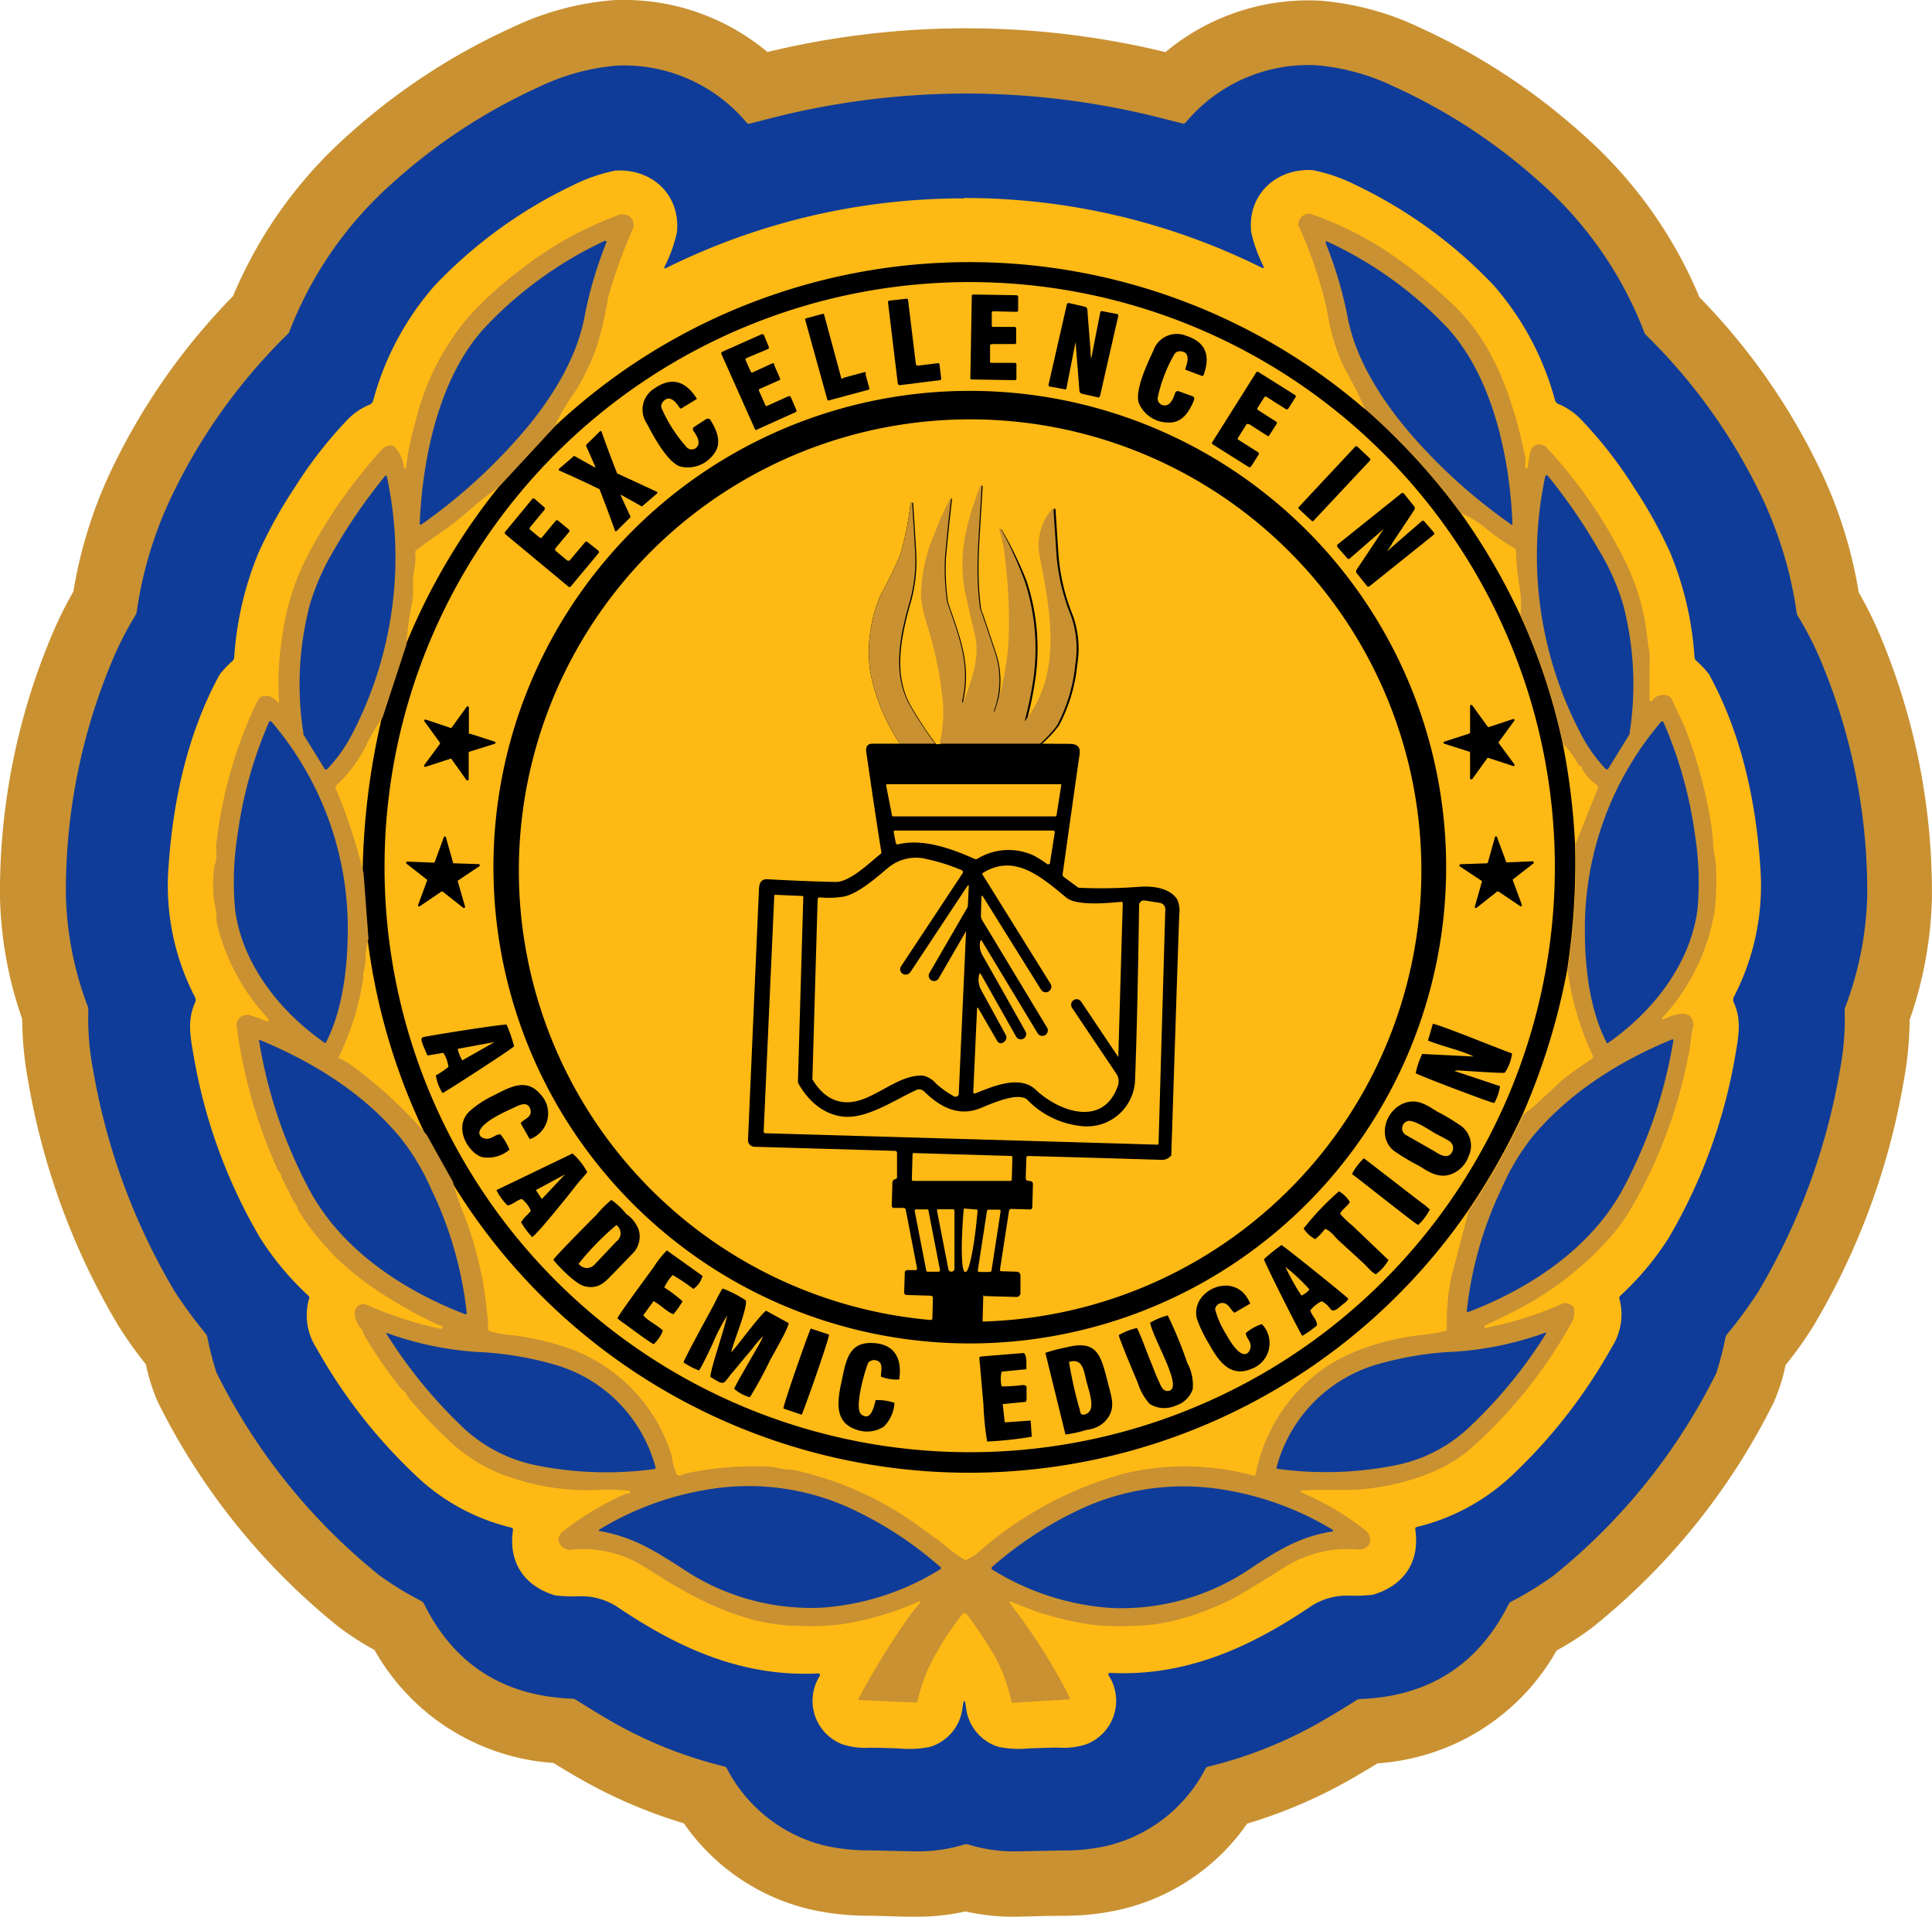 <svg id="Layer_1" data-name="Layer 1" xmlns="http://www.w3.org/2000/svg" viewBox="0 0 211.67 210.03">
  <g id="Layer_1-2" data-name="Layer_1">
    <path id="embroidery1Color" d="M141.83,20.71a24.47,24.47,0,0,1,16.9-5.66,31.06,31.06,0,0,1,11.09,3,70,70,0,0,1,17.74,11.64,48.93,48.93,0,0,1,12.8,17.86,70.55,70.55,0,0,1,13.55,19.58,49.91,49.91,0,0,1,3.9,12.75,43.48,43.48,0,0,1,2.62,5.41,72.55,72.55,0,0,1,5.4,28.16,43.59,43.59,0,0,1-2.44,13.28,39.35,39.35,0,0,1-.7,7,78,78,0,0,1-9.83,26.53,42.05,42.05,0,0,1-3.07,4.31,19.93,19.93,0,0,1-1.3,4.1,73.32,73.32,0,0,1-19.78,24.58,30.58,30.58,0,0,1-4,2.59,24.38,24.38,0,0,1-19.61,12.36c-.76.47-1.52.92-2.29,1.37a54.36,54.36,0,0,1-12,5.24,23.34,23.34,0,0,1-13.65,9.36,28.1,28.1,0,0,1-6.59.74c-1.63,0-3.27.06-4.9.1a23.85,23.85,0,0,1-5.72-.58,24.34,24.34,0,0,1-5.71.58c-1.64,0-3.28-.09-4.91-.11a28.58,28.58,0,0,1-6.59-.74,23.31,23.31,0,0,1-13.64-9.38,55,55,0,0,1-12-5.24c-.77-.45-1.54-.91-2.29-1.38a24.39,24.39,0,0,1-19.61-12.38,31.15,31.15,0,0,1-4-2.59A73.4,73.4,0,0,1,31.46,168.6a19.93,19.93,0,0,1-1.3-4.12,41.41,41.41,0,0,1-3.07-4.31,78,78,0,0,1-9.8-26.53,39.43,39.43,0,0,1-.69-7,43.29,43.29,0,0,1-2.43-13.29,72.49,72.49,0,0,1,5.42-28.15,44.09,44.09,0,0,1,2.62-5.4A49.84,49.84,0,0,1,26.13,67,70.47,70.47,0,0,1,39.7,47.43,48.8,48.8,0,0,1,52.52,29.59,69.91,69.91,0,0,1,70.26,18a31.36,31.36,0,0,1,11.1-3,24.49,24.49,0,0,1,16.89,5.68,92.61,92.61,0,0,1,43.58,0Z" transform="translate(-14.17 -14.98)" fill="#c99131" fill-rule="evenodd"/>
    <path id="embroidery2Color" d="M120,25.23A86.72,86.72,0,0,1,141.71,28l2.06.52h.07a.27.27,0,0,0,.21-.09,17.5,17.5,0,0,1,14.34-6.3,24.39,24.39,0,0,1,8.52,2.34,62.56,62.56,0,0,1,16,10.5,41.92,41.92,0,0,1,11.41,16.43.71.71,0,0,0,.18.28,62.61,62.61,0,0,1,13,18.42,44,44,0,0,1,3.51,12,1,1,0,0,0,.12.36,35.69,35.69,0,0,1,2.73,5.42,65.17,65.17,0,0,1,4.88,25.4,37.07,37.07,0,0,1-2.41,12.08,1.09,1.09,0,0,0-.06.44,29.56,29.56,0,0,1-.56,6.66,70.56,70.56,0,0,1-8.93,24.11,51.65,51.65,0,0,1-3.41,4.64.84.84,0,0,0-.16.33,35.64,35.64,0,0,1-1,3.9,66.19,66.19,0,0,1-17.82,22.18,36.84,36.84,0,0,1-4.69,2.88.49.49,0,0,0-.23.24q-5,10-16.32,10.42a.68.68,0,0,0-.34.11c-1.11.7-2.27,1.41-3.49,2.12a47,47,0,0,1-12.81,5.18.43.43,0,0,0-.26.2,16.48,16.48,0,0,1-10.74,8.46,21.35,21.35,0,0,1-4.94.52l-5,.1a17.28,17.28,0,0,1-5.41-.78.34.34,0,0,0-.14,0,.3.3,0,0,0-.13,0,17.34,17.34,0,0,1-5.42.78l-5-.11a21.81,21.81,0,0,1-4.93-.52,16.52,16.52,0,0,1-10.74-8.47.41.41,0,0,0-.25-.2,47.31,47.31,0,0,1-12.81-5.19c-1.22-.72-2.38-1.43-3.49-2.13a.8.8,0,0,0-.34-.11q-11.35-.41-16.31-10.44a.59.59,0,0,0-.23-.24,34.64,34.64,0,0,1-4.69-2.88,66.3,66.3,0,0,1-17.8-22.19,34.86,34.86,0,0,1-1-3.91.88.88,0,0,0-.16-.32,53.17,53.17,0,0,1-3.41-4.64,70.86,70.86,0,0,1-8.91-24.12,29.59,29.59,0,0,1-.55-6.67,1.07,1.07,0,0,0-.06-.43,36.89,36.89,0,0,1-2.4-12.09,65.12,65.12,0,0,1,4.9-25.39,36.64,36.64,0,0,1,2.73-5.42,1,1,0,0,0,.13-.37,43.66,43.66,0,0,1,3.52-12,62.58,62.58,0,0,1,13-18.4.8.8,0,0,0,.2-.28A41.83,41.83,0,0,1,57.21,35a62.49,62.49,0,0,1,16-10.49,24.39,24.39,0,0,1,8.52-2.34A17.52,17.52,0,0,1,96,28.45a.29.29,0,0,0,.21.09h.07L98.36,28A86.83,86.83,0,0,1,120,25.23Z" transform="translate(-14.17 -14.98)" fill="#0f3c99"/>
    <path id="embroidery3Color" d="M119.79,36.68a73,73,0,0,1,32.69,7.67h.05a.11.11,0,0,0,.11-.11.06.06,0,0,0,0,0,16.21,16.21,0,0,1-1.39-3.83c-.43-4,2.62-7,6.71-6.79a18.28,18.28,0,0,1,4.74,1.63,51.35,51.35,0,0,1,15.12,11,31.6,31.6,0,0,1,6.71,12.56.67.67,0,0,0,.38.44,7.32,7.32,0,0,1,2.47,1.69,47.25,47.25,0,0,1,5.88,7.56,50.76,50.76,0,0,1,3.88,7A36,36,0,0,1,199.82,87a.55.55,0,0,0,.18.37,10.8,10.8,0,0,1,1.4,1.48c3.5,6.38,5.15,13.75,5.64,21.29a26.52,26.52,0,0,1-2.91,14.08.71.71,0,0,0,0,.62c.82,1.85.57,3.47.16,5.77a58.93,58.93,0,0,1-7.29,20,31.45,31.45,0,0,1-5.32,6.36.32.32,0,0,0-.09.32,6.62,6.62,0,0,1-.84,5.33,58.61,58.61,0,0,1-10.68,13.8,23.1,23.1,0,0,1-10.7,5.89.2.2,0,0,0-.15.2v0c.56,3.65-1.26,6.22-4.64,7.22a18.29,18.29,0,0,1-2.55.1,7.2,7.2,0,0,0-4.15,1.11c-6.84,4.63-13.85,7.77-22.11,7.35h0a.16.16,0,0,0-.16.16.11.11,0,0,0,0,.08,5.11,5.11,0,0,1-2.44,7.59,7.89,7.89,0,0,1-3,.36q-1.08,0-3.33.09a10.89,10.89,0,0,1-3.3-.18,5.11,5.11,0,0,1-3.53-4.26c-.06-.51-.12-.77-.19-.77s-.13.26-.2.77a5.08,5.08,0,0,1-3.52,4.26,11.2,11.2,0,0,1-3.3.19q-2.25-.09-3.33-.09a8.1,8.1,0,0,1-3-.37A5.1,5.1,0,0,1,104,198.6a.29.29,0,0,0,0-.09.16.16,0,0,0-.16-.16h0c-8.27.42-15.28-2.71-22.11-7.34a7.24,7.24,0,0,0-4.16-1.11,19,19,0,0,1-2.54-.09c-3.38-1-5.2-3.57-4.65-7.23v0a.21.21,0,0,0-.15-.2,22.84,22.84,0,0,1-10.69-5.89,58.17,58.17,0,0,1-10.7-13.79,6.64,6.64,0,0,1-.83-5.34A.3.3,0,0,0,48,157a31.84,31.84,0,0,1-5.33-6.37,58.93,58.93,0,0,1-7.29-20c-.41-2.29-.66-3.92.15-5.76a.67.67,0,0,0,0-.63,26.58,26.58,0,0,1-2.91-14.07c.49-7.54,2.14-14.92,5.63-21.3a11.76,11.76,0,0,1,1.4-1.47.57.57,0,0,0,.18-.38,36,36,0,0,1,2.69-11.53,50.76,50.76,0,0,1,3.88-7A47.25,47.25,0,0,1,52.21,61a7.22,7.22,0,0,1,2.45-1.68.7.7,0,0,0,.4-.46,31.41,31.41,0,0,1,6.7-12.55,51.17,51.17,0,0,1,15.12-11,18.2,18.2,0,0,1,4.74-1.64c4.08-.22,7.14,2.75,6.71,6.79a16.21,16.21,0,0,1-1.39,3.83.06.06,0,0,0,0,0,.11.11,0,0,0,.11.11h0a73.2,73.2,0,0,1,32.7-7.68Z" transform="translate(-14.17 -14.98)" fill="#ffb915"/>
    <path id="embroidery4Color" d="M163.68,59.74A71.55,71.55,0,0,1,174.2,71.19a69.72,69.72,0,0,1,6.52,11.18,67.78,67.78,0,0,1,4.67,14.12,75.17,75.17,0,0,1,1.34,11,77.31,77.31,0,0,1-.87,13.82A72.77,72.77,0,0,1,181,137.07a74.13,74.13,0,0,1-6,10.59,66.37,66.37,0,0,1-111.33-3.15l-2.85-5.11a68.61,68.61,0,0,1-6.38-21.55l-.54-7.2a78.86,78.86,0,0,1,2.1-17l2.62-8A69.18,69.18,0,0,1,68.87,68.26l6-6.48a66.32,66.32,0,0,1,88.8-2Z" transform="translate(-14.17 -14.98)"/>
    <path id="embroidery5Color" d="M74.88,61.78l-6,6.48c-1,.74-2,1.51-2.93,2.32-1.29,1.11-2.26,1.89-2.91,2.35-1.07.74-2.14,1.51-3.23,2.3a.38.38,0,0,0-.15.34,5.87,5.87,0,0,1-.14,2,8.8,8.8,0,0,0-.08,2.19,8.12,8.12,0,0,1-.2,1.63,34.43,34.43,0,0,0-.54,4.23l-2.62,8a18.92,18.92,0,0,0-1.84,3.15A15.82,15.82,0,0,1,51,101.07a.26.26,0,0,0-.05.29A60.58,60.58,0,0,1,54,110.65l.54,7.2a7.43,7.43,0,0,0-.33,2.41c0,.72-.28,1.16-.25,1.72a6.81,6.81,0,0,1-.18,1.28,29.5,29.5,0,0,1-2.52,7.58.11.11,0,0,0,0,0,.09.09,0,0,0,.06.1,6.15,6.15,0,0,1,1.19.67,47.47,47.47,0,0,1,8.42,7.74l2.85,5.11A33.25,33.25,0,0,0,65,148.07a40,40,0,0,1,2.57,11.16,7.4,7.4,0,0,1,.07,1.38.14.14,0,0,0,0,.07.16.16,0,0,0,.11.15,12.39,12.39,0,0,0,2.6.46,32.63,32.63,0,0,1,5.21,1.13,18.19,18.19,0,0,1,12.18,12,8.67,8.67,0,0,0,.56,2.1.32.32,0,0,0,.27.14.23.23,0,0,0,.11,0,8.26,8.26,0,0,1,1.15-.33,35.78,35.78,0,0,1,8.64-.63c.9.05,1.39.33,2.14.31a8.54,8.54,0,0,1,1.58.3,36,36,0,0,1,12.23,5.6c1.36,1,2.42,1.68,3.61,2.7a12.78,12.78,0,0,0,1.81,1.26.3.3,0,0,0,.3,0c.58-.33.89-.51.94-.55a40.26,40.26,0,0,1,16.41-8.91,28.56,28.56,0,0,1,14.08.28h0a.18.18,0,0,0,.17-.14A18.4,18.4,0,0,1,158,165.87c3.27-2.82,7.95-4.17,12.14-4.64a15.33,15.33,0,0,0,2.38-.41.25.25,0,0,0,.17-.24,23.67,23.67,0,0,1,.57-6q.88-3.34,1.81-6.88a74.13,74.13,0,0,0,6-10.59,21.21,21.21,0,0,0,2.23-1.89c1.07-1,1.79-1.68,2.16-2,1-.77,2.08-1.52,3.15-2.25a.25.25,0,0,0,.08-.29,32.17,32.17,0,0,1-2.78-9.39,77.31,77.31,0,0,0,.87-13.82l2.45-6.12a.23.23,0,0,0,0-.11.27.27,0,0,0-.12-.24,5.93,5.93,0,0,1-1.62-1.77c0-.27-.13-.37-.32-.3a9,9,0,0,0-1.75-2.44,67.78,67.78,0,0,0-4.67-14.12,10.87,10.87,0,0,0-.05-2.79,26.68,26.68,0,0,1-.43-4.12A.52.52,0,0,0,180,75a22.6,22.6,0,0,1-3.24-2.29,11.67,11.67,0,0,0-2.55-1.53,71.55,71.55,0,0,0-10.52-11.45,46.05,46.05,0,0,0-2.24-4.44,22,22,0,0,1-1.87-6.18,44.52,44.52,0,0,0-3.15-9.39.47.47,0,0,1,0-.31,1.2,1.2,0,0,1,1-1,.55.55,0,0,1,.31,0,36.59,36.59,0,0,1,9.31,4.76,53.2,53.2,0,0,1,6.71,5.57c4.38,4.34,6.31,10.59,7.55,16.43a.37.37,0,0,1,0,.11l-.06.91h0a.1.1,0,0,0,.1.11h.11a.1.1,0,0,0,.1-.09,9.65,9.65,0,0,1,.32-1.85,1,1,0,0,1,.85-.69,1.25,1.25,0,0,1,1,.47,52.17,52.17,0,0,1,7.6,10.62,29.21,29.21,0,0,1,2.09,4.57,24.59,24.59,0,0,1,1.15,4.89c.14,1.11.21,1.68.22,1.71a5.76,5.76,0,0,1,.1,1.71c0,.42,0,1.76,0,4a.18.18,0,0,0,.18.18.19.19,0,0,0,.14-.07,1.39,1.39,0,0,1,1.68-.53.68.68,0,0,1,.44.39c.52,1.18,1.16,2.35,1.63,3.59a50.84,50.84,0,0,1,2.71,10.3c.1.66.16,1.29.19,1.87,0,.76.28,1.58.3,2.48a30,30,0,0,1-.13,4.93,22.74,22.74,0,0,1-5.75,11.75.14.14,0,0,0,0,.07.1.1,0,0,0,.11.11h0c1-.5,3.07-1.37,3.3.44a1,1,0,0,1,0,.29c-.27.93-.25,1.71-.44,2.69a53.58,53.58,0,0,1-6.52,17.52,22.5,22.5,0,0,1-3.15,4,35.56,35.56,0,0,1-9.7,7.11c-1.17.59-2.17,1.07-3,1.45a.13.13,0,0,0-.08.13.15.15,0,0,0,.14.15h0a40.36,40.36,0,0,0,8.46-2.68c.29-.13.64,0,1.07.29a.41.41,0,0,1,.15.29,2.65,2.65,0,0,1-.12,1.26,52.15,52.15,0,0,1-11.55,14.37,16.65,16.65,0,0,1-3.6,2.16,25.75,25.75,0,0,1-7,1.88c-2.33.36-5.29.05-7.63.25a.11.11,0,0,0-.09.1.08.08,0,0,0,.06.08,31.28,31.28,0,0,1,7,4.11c1.1.86.63,2.26-.76,2.17a12.93,12.93,0,0,0-7.74,1.77q-5,3.15-6,3.64a32.19,32.19,0,0,1-6.4,2.39,20.56,20.56,0,0,1-4.44.57,29.79,29.79,0,0,1-4.49-.12,35.88,35.88,0,0,1-6-1.4c-1.26-.46-2.25-.85-3-1.16h0a.09.09,0,0,0-.09.09.13.13,0,0,0,0,.06,64,64,0,0,1,6.61,10.4.14.14,0,0,1,0,.06.13.13,0,0,1-.12.13l-6.07.36a.22.22,0,0,1-.23-.17,17.42,17.42,0,0,0-1.82-4.95,42.68,42.68,0,0,0-3.07-4.59l0,0a.32.32,0,0,0-.45,0l0,0a31.52,31.52,0,0,0-3.85,6.19,21,21,0,0,0-1.09,3.37.17.17,0,0,1-.18.13l-6.18-.27a.11.11,0,0,1-.09-.16,86.74,86.74,0,0,1,5.21-8.52,20.63,20.63,0,0,1,1.56-2,.14.14,0,0,0,0-.06.09.09,0,0,0-.08-.09h0a33.33,33.33,0,0,1-8.67,2.54,27.34,27.34,0,0,1-4.53.16,21.34,21.34,0,0,1-4.5-.54c-4.54-1.1-8.26-3.24-12.24-5.8a12.7,12.7,0,0,0-8.33-2,.86.86,0,0,1-.22,0c-1-.22-1.48-1.28-.6-2a32.56,32.56,0,0,1,6.82-4.1,1,1,0,0,1,.4-.07h0a.12.12,0,0,0,.13-.12v-.09a.09.09,0,0,0-.09-.09h0a23.12,23.12,0,0,0-3.15-.1,25.75,25.75,0,0,1-9.08-1.12,17.93,17.93,0,0,1-7.65-4.42,54.41,54.41,0,0,1-4.26-4.51c0-.07-.1-.14-.14-.21a1.45,1.45,0,0,0-.6-.71A50.67,50.67,0,0,1,54,161.16a1.14,1.14,0,0,0-.4-.74c-.59-.73-1-2.33.3-2.54a.68.68,0,0,1,.37.05,43.36,43.36,0,0,0,8.1,2.65h.05a.25.25,0,0,0,.23-.15l0-.07a0,0,0,0,0,0,0,.1.1,0,0,0-.09-.11h0a2.37,2.37,0,0,1-.69-.24,50.16,50.16,0,0,1-7.32-4.27,28.26,28.26,0,0,1-7.21-7.38,7.21,7.21,0,0,1-.55-.92,1.27,1.27,0,0,0-.4-.72l-1.4-2.8a.73.73,0,0,0-.33-.62,55.06,55.06,0,0,1-4.56-15.88.73.73,0,0,1,0-.3,1.14,1.14,0,0,1,1.59-.84,10.57,10.57,0,0,1,1.67.62.17.17,0,0,0,.1,0,.15.15,0,0,0,.12-.18.11.11,0,0,0,0-.09A22.93,22.93,0,0,1,37.9,116a1.88,1.88,0,0,1,0-.45c0-.88-.32-1.73-.34-2.5a15.83,15.83,0,0,1,.09-3.13,3.72,3.72,0,0,0,.23-1.6,5.13,5.13,0,0,1,0-.92,48.71,48.71,0,0,1,4.28-15.17c.26-.56.47-.87.63-.91.89-.23,1.2,0,1.89.68l0,0a.07.07,0,0,0,.07-.07h0a31.17,31.17,0,0,1,.31-7,26.77,26.77,0,0,1,3-9.43A55.57,55.57,0,0,1,56,64.25c.3-.33,1-.69,1.42-.28a3.76,3.76,0,0,1,1,2.28.12.12,0,0,0,.12.09.13.13,0,0,0,.12-.11,28.16,28.16,0,0,1,1-4.9,27.82,27.82,0,0,1,5.72-11.5,40.54,40.54,0,0,1,5.89-5.35,38.87,38.87,0,0,1,10.85-6,.69.69,0,0,1,.32,0,1.11,1.11,0,0,1,1.15,1.1v.06a.57.57,0,0,1,0,.22,57.39,57.39,0,0,0-2.78,7.67,43.43,43.43,0,0,1-1.23,5.36A24.87,24.87,0,0,1,77.11,58a22.59,22.59,0,0,0-2.23,3.82Z" transform="translate(-14.17 -14.98)" fill="#c99131"/>
    <path id="embroidery6Color" d="M184.52,110a64.11,64.11,0,1,1-64.11-64.11A64.11,64.11,0,0,1,184.52,110Z" transform="translate(-14.17 -14.98)" fill="#ffb915"/>
    <path id="embroidery7Color" d="M60.15,72.41c.29-7.07,2.06-15.91,7-21.39a43,43,0,0,1,13.27-9.65h.05a.14.14,0,0,1,.14.12.43.43,0,0,1,0,.05A44.58,44.58,0,0,0,78.15,50c-1,4.84-4.08,9.45-7.25,13a60.51,60.51,0,0,1-10.61,9.49h0a.09.09,0,0,1-.09-.09Zm119.73,0h0a.09.09,0,0,1-.09.08h0A60.57,60.57,0,0,1,169.13,63c-3.17-3.59-6.29-8.2-7.26-13a44.58,44.58,0,0,0-2.48-8.44.11.11,0,0,1,0,0,.12.12,0,0,1,.13-.12h.05A42.81,42.81,0,0,1,172.84,51C177.82,56.52,179.6,65.36,179.88,72.44ZM56.55,67.18a41.92,41.92,0,0,1-3.62,27.89,17.05,17.05,0,0,1-2.88,4.16.2.2,0,0,1-.31,0l-2.33-3.77a.28.28,0,0,1,0-.13,34.43,34.43,0,0,1,.7-14.07,26,26,0,0,1,2.53-5.8,61,61,0,0,1,5.71-8.31.12.12,0,0,1,.1-.05.14.14,0,0,1,.14.11Zm126.92,0a.15.15,0,0,1,.14-.11.12.12,0,0,1,.1,0,61.75,61.75,0,0,1,5.71,8.32A25.71,25.71,0,0,1,192,81.22a34.64,34.64,0,0,1,.71,14.08.31.31,0,0,1,0,.12l-2.33,3.78a.17.17,0,0,1-.16.09.2.2,0,0,1-.14-.06,16.89,16.89,0,0,1-2.88-4.16A41.89,41.89,0,0,1,183.47,67.17Zm-133.57,62h0a.13.13,0,0,1-.19.05h0c-4.88-3.41-9-8.6-9.78-14.56a32.94,32.94,0,0,1,.26-8.16,46.19,46.19,0,0,1,3.46-12.42.13.13,0,0,1,.12-.08.12.12,0,0,1,.1,0,34.8,34.8,0,0,1,8.4,23C52.25,121,51.72,125.63,49.9,129.18Zm140.27,0c-1.83-3.55-2.36-8.18-2.36-12.14a34.84,34.84,0,0,1,8.38-23,.13.13,0,0,1,.1,0,.14.14,0,0,1,.13.08,46.39,46.39,0,0,1,3.46,12.41,32.94,32.94,0,0,1,.26,8.16c-.79,5.95-4.89,11.15-9.77,14.56h0a.15.15,0,0,1-.2,0Zm7.34-.22A52.43,52.43,0,0,1,192,145.22c-3.54,6.58-10.3,11-17,13.54h0a.12.12,0,0,1-.13-.12h0a41.46,41.46,0,0,1,3.83-13.46,25.22,25.22,0,0,1,3.4-5.68c4-4.79,9.52-8.27,15.3-10.64h0a.1.1,0,0,1,.1.1Zm-155,.07v0a.09.09,0,0,1,.1-.1h0c5.81,2.38,11.43,5.87,15.41,10.7a25.35,25.35,0,0,1,3.42,5.71,41.37,41.37,0,0,1,3.87,13.55v0a.13.13,0,0,1-.13.12h0c-6.73-2.58-13.54-7-17.1-13.63A52.58,52.58,0,0,1,42.55,129Zm14,32a35.74,35.74,0,0,0,10.81,2.14,36.37,36.37,0,0,1,7.46,1.3A16,16,0,0,1,86,175.8h0a.13.13,0,0,1-.09.15h0a39,39,0,0,1-12.78-.36A16.5,16.5,0,0,1,64.48,171a52.32,52.32,0,0,1-8-9.92.06.06,0,0,1,0,0,.06.06,0,0,1,.06-.06Zm127,0h0a.06.06,0,0,1,.06.06s0,0,0,0a51.38,51.38,0,0,1-8.05,9.92,16.42,16.42,0,0,1-8.61,4.56,39.09,39.09,0,0,1-12.79.36h0a.12.12,0,0,1-.09-.15h0a16,16,0,0,1,11.2-11.34,36.37,36.37,0,0,1,7.46-1.3A35.74,35.74,0,0,0,183.51,161ZM79.9,182.79a.12.12,0,0,1-.1-.12.12.12,0,0,1,.06-.1,33.17,33.17,0,0,1,12.36-4.45,26.73,26.73,0,0,1,15.86,2.49,41,41,0,0,1,9.13,6.09.13.13,0,0,1,.05.11.17.17,0,0,1-.07.12,28.13,28.13,0,0,1-13.06,4.22,25.24,25.24,0,0,1-15.35-4.39c-3-1.93-5.4-3.41-8.88-4Zm80.26,0c-3.49.56-5.91,2-8.89,4a25.21,25.21,0,0,1-15.34,4.39,28.16,28.16,0,0,1-13.06-4.22.16.16,0,0,1-.06-.12.12.12,0,0,1,0-.11,41,41,0,0,1,9.13-6.09,26.81,26.81,0,0,1,15.86-2.49,33.3,33.3,0,0,1,12.36,4.45.14.14,0,0,1,.05.1.12.12,0,0,1-.09.12Z" transform="translate(-14.17 -14.98)" fill="#0f3c99"/>
    <path id="embroidery8Color" d="M177.23,94.67l2.75-.91h0a.11.11,0,0,1,.11.11.14.14,0,0,1,0,.07l-1.71,2.34a.14.14,0,0,0,0,.07.19.19,0,0,0,0,.07l1.72,2.33a.14.14,0,0,1,0,.07.11.11,0,0,1-.12.11h0l-2.75-.9h0a.11.11,0,0,0-.09,0l-1.69,2.35a.12.12,0,0,1-.1,0,.12.12,0,0,1-.12-.11h0V97.46a.11.11,0,0,0-.08-.11l-2.76-.88a.12.12,0,0,1,0-.22l2.76-.89a.13.13,0,0,0,.08-.11h0l0-2.9h0a.12.12,0,0,1,.12-.12.11.11,0,0,1,.09,0l1.7,2.35a.12.12,0,0,0,.1.05Zm-111.62.69,2.77.89a.15.15,0,0,1,.08.12.13.13,0,0,1-.08.11l-2.78.87a.13.13,0,0,0-.08.11v2.91a.12.12,0,0,1-.12.12.12.12,0,0,1-.1,0l-1.69-2.37a.11.11,0,0,0-.09,0h0l-2.76.9h0a.12.12,0,0,1-.12-.12.11.11,0,0,1,0-.07l1.73-2.34a.14.14,0,0,0,0-.07.14.14,0,0,0,0-.06l-1.71-2.35a.11.11,0,0,1,0-.07.12.12,0,0,1,.12-.12h0l2.75.92h0a.12.12,0,0,0,.1,0l1.7-2.35a.12.12,0,0,1,.1,0,.11.11,0,0,1,.11.12h0l0,2.91h0A.12.12,0,0,0,65.61,95.36Zm-1.88,14.21,2.89.1a.11.11,0,0,1,.11.11.11.11,0,0,1,0,.09l-2.4,1.61a.14.14,0,0,0,0,.1v0l.8,2.78s0,0,0,0a.11.11,0,0,1-.12.11l-.07,0-2.27-1.79a.1.1,0,0,0-.07,0h-.07l-2.39,1.62a.08.08,0,0,1-.07,0,.11.11,0,0,1-.11-.11.06.06,0,0,1,0,0l1-2.72v0a.1.1,0,0,0,0-.09l-2.28-1.78a.12.12,0,0,1,0-.09.11.11,0,0,1,.11-.12h0l2.9.12h0a.12.12,0,0,0,.11-.08l1-2.72a.12.12,0,0,1,.11-.07.11.11,0,0,1,.11.08l.79,2.79a.11.11,0,0,0,.1.08Zm115.47-.09,2.89-.12h0a.11.11,0,0,1,.11.12.1.1,0,0,1,0,.09l-2.28,1.78a.13.13,0,0,0,0,.1v0l1,2.71s0,0,0,0a.12.12,0,0,1-.12.12l-.07,0-2.39-1.61a.08.08,0,0,0-.07,0l-.07,0-2.27,1.8-.07,0a.12.12,0,0,1-.12-.11s0,0,0,0l.79-2.77a.08.08,0,0,0,0,0,.14.14,0,0,0-.05-.1l-2.41-1.6a.11.11,0,0,1,0-.09.12.12,0,0,1,.11-.12l2.89-.1a.14.14,0,0,0,.11-.09l.78-2.78a.12.12,0,0,1,.11-.09.13.13,0,0,1,.11.08l1,2.71a.12.12,0,0,0,.11.08Z" transform="translate(-14.17 -14.98)"/>
    <path id="embroidery9Color" d="M172.61,110a52.19,52.19,0,1,1-52.19-52.19A52.19,52.19,0,0,1,172.61,110Z" transform="translate(-14.17 -14.98)"/>
    <path id="embroidery10Color" d="M125.09,141.77l-.07,2.48a.13.13,0,0,1-.13.13H114.2a.13.13,0,0,1-.13-.13h0l.08-2.79a.13.13,0,0,1,.13-.13h0l10.68.32a.12.12,0,0,1,.12.13ZM97.84,138.9,99,113.12h0a.1.1,0,0,1,.1-.09h0l3,.13a.09.09,0,0,1,.08.09h0l-.59,20.25a.39.39,0,0,0,.06.21c1.28,2.33,3.59,4.07,6.38,3.56,2.21-.41,4.54-1.93,6.51-2.84a.8.8,0,0,1,.33-.08.76.76,0,0,1,.55.23c1.69,1.66,3.75,2.83,6.19,1.82,1.37-.56,3.66-1.58,4.86-1.08a.72.72,0,0,1,.24.16,9.59,9.59,0,0,0,6,2.9,5.27,5.27,0,0,0,5.82-5.15q.27-7.06.44-19.1v0a.53.53,0,0,1,.57-.48h0l1.69.26a.72.72,0,0,1,.61.75l-.74,25.64a.11.11,0,0,1-.11.11h0l-42.95-1.25a.21.21,0,0,1-.21-.22ZM129,109.73a13.22,13.22,0,0,0-1.57-1,6.56,6.56,0,0,0-6.19.36.34.34,0,0,1-.31,0c-2.55-1.14-5.67-2.26-8.42-1.58h0a.2.2,0,0,1-.2-.17l-.23-1.19h0a.15.15,0,0,1,.12-.16h17.34a.19.19,0,0,1,.19.21v0l-.53,3.37a.1.1,0,0,1-.1.09s0,0-.06,0Zm1.44-8.72-.52,3.34a.1.1,0,0,1-.1.09H112a.11.11,0,0,1-.1-.09l-.65-3.33v0a.11.11,0,0,1,.11-.11h19a.1.1,0,0,1,.1.11Zm-10.13,11.07-.1,2.09a.67.67,0,0,1-.08.3L116,121.6a.51.51,0,0,0-.08.29.6.6,0,0,0,.29.51h0a.61.61,0,0,0,.3.08.57.57,0,0,0,.5-.29l3-5.17h0s0,0,0,0l-.8,17.84a.32.32,0,0,1-.31.29.42.42,0,0,1-.15,0,10.64,10.64,0,0,1-2-1.41,2.69,2.69,0,0,0-1.42-.89c-2.56-.18-5,2.32-7.46,2.82-1.92.38-3.49-.42-4.69-2.41a.27.27,0,0,1,0-.17l.57-19.56h0a.22.22,0,0,1,.23-.22h0a10,10,0,0,0,2.73-.1c1.59-.4,3.41-2,4.77-3.15a4.78,4.78,0,0,1,4.28-.93,21,21,0,0,1,3.79,1.21.19.19,0,0,1,.11.18.23.23,0,0,1,0,.11l-6.78,10.25a.58.58,0,0,0,.19.81l0,0a.64.64,0,0,0,.85-.2L120.2,112s0,0,0,0a.08.08,0,0,1,.09,0s0,0,0,0Zm1,13.32,2.14,3.69h0a.42.42,0,0,0,.58.15h0l.1-.06a.63.63,0,0,0,.3-.53.6.6,0,0,0-.08-.29l-2.74-5a2.36,2.36,0,0,1-.15-1.62.08.08,0,0,1,.08-.07.08.08,0,0,1,.06,0l3.9,6.91a.58.58,0,0,0,.51.29.59.59,0,0,0,.29-.07h0a.61.61,0,0,0,.3-.52.54.54,0,0,0-.08-.28q-2.1-3.75-4.73-8.39a2,2,0,0,1-.19-1.58s0,0,0,0a.08.08,0,0,1,.11,0l0,0,6.14,10.17a.6.6,0,0,0,.82.21l0,0a.6.6,0,0,0,.3-.52.64.64,0,0,0-.08-.3l-7.11-11.78a1,1,0,0,1-.14-.52l.06-2.12a.06.06,0,0,1,0,0,.1.1,0,0,1,.13,0l0,0,6.4,10.26h0a.6.6,0,0,0,.83.19h0a.6.6,0,0,0,.21-.83h0l-7.47-12a.07.07,0,0,1,0-.06.11.11,0,0,1,.06-.1c3.46-2.13,6.32.38,9.15,2.72,1.12.92,4.56.59,6,.45h0a.17.17,0,0,1,.17.16h0l-.49,16.85h0l-4.07-6.07a.59.59,0,0,0-.84-.16h0a.61.61,0,0,0-.16.83h0l4.85,7.22a1.49,1.49,0,0,1,.17,1.35c-1.64,4.61-6.51,2.76-9,.41-1.85-1.76-5.08-.17-6.69.42h0a.15.15,0,0,1-.15-.14h0l.42-9.25h0a0,0,0,0,1,0,0,0,0,0,0,1,0,0ZM117,154.33l-1.2,0a.15.15,0,0,1-.15-.13l-1.27-6.54v0a.16.16,0,0,1,.16-.16h0l1.2,0a.14.14,0,0,1,.15.12l1.27,6.55v0a.16.16,0,0,1-.16.16Zm-.18-6.69h0a.14.14,0,0,1,.12-.15h1.64a.16.16,0,0,1,.16.16V154a.34.34,0,0,1-.34.33.33.33,0,0,1-.33-.29l-1.25-6.44Zm4.38-.11a.08.08,0,0,1,.07.08h0v.09h0c-.32,3.7-.91,6.67-1.3,6.64h-.08c-.4,0-.46-3.07-.14-6.77h0v-.09a.08.08,0,0,1,.08-.07h0l1.36.11Zm1.44,6.83-1.16,0a.18.18,0,0,1-.18-.18,0,0,0,0,1,0,0l1-6.5a.16.16,0,0,1,.17-.15h0l1.16,0a.17.17,0,0,1,.17.18v0l-1,6.49a.17.17,0,0,1-.18.15Z" transform="translate(-14.17 -14.98)" fill="#ffb915"/>
    <path id="embroidery11Color" d="M128.35,96.47a13.29,13.29,0,0,0,1.85-2,17.93,17.93,0,0,0,2-6.68,10.76,10.76,0,0,0-.47-5.33,22.15,22.15,0,0,1-1.59-6.68s-.11-1.69-.33-5a.09.09,0,0,0-.07-.06.06.06,0,0,0-.06,0,6.21,6.21,0,0,0-1.37,5.3c1.23,6.23,2.44,13-1.67,18a.05.05,0,0,1,0,0,0,0,0,0,1,0,0h0a39.28,39.28,0,0,0,1-4.88,23.5,23.5,0,0,0-1-10.52A42,42,0,0,0,123.91,73a.08.08,0,0,0-.08,0,.09.09,0,0,0-.08.08s0,0,0,0a18.66,18.66,0,0,1,.59,2.78,57.87,57.87,0,0,1,.47,8A28.55,28.55,0,0,1,123.24,93a.05.05,0,0,1-.07,0h0a0,0,0,0,1,0-.06h0a9.69,9.69,0,0,0,.07-6.57c-.91-2.72-1.37-4.11-1.4-4.16a2.43,2.43,0,0,1-.21-.75c-.52-4.22-.11-7.34.2-13.19a.06.06,0,0,0-.06-.06.06.06,0,0,0-.06,0c-1.65,4.13-2.55,7.72-1.61,12.14.19.88.51,2.32,1,4.33.53,2.33-.3,4.59-1.26,7.27a.09.09,0,0,1-.09.06h0a.11.11,0,0,1-.07-.09v0c.9-3.88-.18-6.79-1.57-10.73a2.07,2.07,0,0,1-.1-.43,25.75,25.75,0,0,1-.2-4.61q.26-2.94.67-6.54a0,0,0,0,0,0,0,0,0,0,0,0-.07,0l0,0a29.79,29.79,0,0,0-1.66,3.69,18,18,0,0,0-1.57,7,13.41,13.41,0,0,0,.63,3.07,40.75,40.75,0,0,1,1.77,8.6,14.62,14.62,0,0,1-.36,4.55h-.5a40.44,40.44,0,0,1-2.76-4.2c-1.91-3.35-1.1-7.39-.1-11a16.72,16.72,0,0,0,.69-5.84c-.11-1.88-.22-3.68-.33-5.41H114a.07.07,0,0,0-.07.07,34.11,34.11,0,0,1-1.13,5.62,43.77,43.77,0,0,1-2.11,4.33,15.7,15.7,0,0,0-1.2,8.38,21.16,21.16,0,0,0,3.27,8q-1.58,0-3,0c-.54,0-.77.32-.68.93q1.17,8.07,1.65,10.94a.24.24,0,0,1-.08.21c-1.16.92-2.81,2.57-4.37,3a1.92,1.92,0,0,1-.58.07q-3.27-.06-7.49-.3c-.72,0-.86.51-.89,1.13q-.77,17.63-1.2,27.48v0a.72.72,0,0,0,.7.71l15.43.45a.22.22,0,0,1,.2.21h0v2.67a.23.23,0,0,1-.2.22.33.33,0,0,0-.16.08.36.36,0,0,0-.15.27l-.07,2.59h0a.22.22,0,0,0,.21.21l1.1,0a.23.23,0,0,1,.22.19l1.25,6.46a0,0,0,0,1,0,0,.18.18,0,0,1-.18.17h0l-.92,0h0a.25.25,0,0,0-.25.24h0l-.07,2.21h0a.27.27,0,0,0,.27.27l2.64.08a.25.25,0,0,1,.24.25h0l-.06,2.22h0a.19.19,0,0,1-.21.19h0a49.44,49.44,0,1,1,5.8.17h0a.09.09,0,0,1-.09-.08h0l.08-2.78A.08.08,0,0,1,122,157l3.54.1h0a.43.43,0,0,0,.43-.41l0-1.95h0a.41.41,0,0,0-.39-.41l-1.72-.05a.14.14,0,0,1-.14-.14v0l1-6.49a.25.25,0,0,1,.25-.2l2.06.06h0a.24.24,0,0,0,.24-.23l.07-2.58h0a.3.3,0,0,0-.25-.29l-.32-.05a.26.26,0,0,1-.22-.26l.07-2.29a.17.17,0,0,1,.17-.16h0q7.39.2,14.5.42a1.34,1.34,0,0,0,1.21-.49.33.33,0,0,0,0-.14q.8-24.59.87-26.24a3.11,3.11,0,0,0-.21-1.64c-.79-1.25-2.54-1.49-4-1.42a53.79,53.79,0,0,1-6.75.12.29.29,0,0,1-.18-.07l-1.52-1.12a.32.32,0,0,1-.12-.28q1.62-11.55,1.85-13.07c.14-.93-.22-1.22-1.16-1.23Z" transform="translate(-14.17 -14.98)" fill="#ffb915"/>
    <path id="embroidery12Color" d="M128.35,96.47H117.11a14.62,14.62,0,0,0,.36-4.55,40.75,40.75,0,0,0-1.77-8.6,13.41,13.41,0,0,1-.63-3.07,18,18,0,0,1,1.57-7,29.79,29.79,0,0,1,1.66-3.69l0,0a0,0,0,0,1,.07,0,0,0,0,0,1,0,0q-.42,3.6-.67,6.54a25.75,25.75,0,0,0,.2,4.61,2.07,2.07,0,0,0,.1.43c1.39,3.94,2.47,6.85,1.57,10.73v0a.11.11,0,0,0,.07.09h0a.09.09,0,0,0,.09-.06c1-2.68,1.79-4.94,1.26-7.27-.47-2-.79-3.45-1-4.33-.94-4.42,0-8,1.61-12.14a.06.06,0,0,1,.06,0,.06.06,0,0,1,.06.06c-.31,5.85-.72,9-.21,13.15a2.68,2.68,0,0,0,.24.83l1.38,4.12a9.66,9.66,0,0,1-.07,6.56h0a0,0,0,0,0,0,.06h0a.05.05,0,0,0,.07,0,28.55,28.55,0,0,0,1.58-9.17,57.87,57.87,0,0,0-.47-8,18.66,18.66,0,0,0-.59-2.78s0,0,0,0a.09.09,0,0,1,.08-.08.08.08,0,0,1,.08,0,42,42,0,0,1,2.61,5.71,23.5,23.5,0,0,1,1,10.52,39.28,39.28,0,0,1-1,4.88h0a0,0,0,0,0,0,0,.05.05,0,0,0,0,0c4.11-5.09,2.9-11.81,1.67-18a6.21,6.21,0,0,1,1.37-5.3.06.06,0,0,1,.06,0,.09.09,0,0,1,.07.06c.22,3.31.33,5,.33,5a22.15,22.15,0,0,0,1.59,6.68,10.76,10.76,0,0,1,.47,5.33,17.93,17.93,0,0,1-2,6.68,13.29,13.29,0,0,1-1.85,2Zm-11.74,0h-3.84a21.16,21.16,0,0,1-3.27-8,15.7,15.7,0,0,1,1.2-8.38,43.77,43.77,0,0,0,2.11-4.33,34.11,34.11,0,0,0,1.13-5.62A.07.07,0,0,1,114,70h.1c.11,1.73.22,3.53.33,5.41a16.72,16.72,0,0,1-.69,5.84c-1,3.57-1.81,7.61.1,11a40.44,40.44,0,0,0,2.76,4.2Z" transform="translate(-14.17 -14.98)" fill="#c99131"/>
    <path id="textColor" d="M122.26,172.94a38.74,38.74,0,0,0,4.95-.53l-.12-1.77-2.84.2-.22-2,2.54-.25c.06-.14,0,.05.07-.27l0-.81c0-.58.08-.75-.42-.76a17.69,17.69,0,0,1-2.31.15,3.42,3.42,0,0,1,0-1.62l2.71-.26c0-.41.08-1.67-.32-1.78l-4.51.37c-.4.09-.36-.19-.22,1.32.11,1.33.23,2.65.35,4a30.77,30.77,0,0,0,.4,4Zm6.44-9.72,2.2,8.95a12.66,12.66,0,0,0,2.31-.51,3.3,3.3,0,0,0,2-.9c1.3-1.39.76-2.56.3-4.42-.76-3-1.21-4.55-4.52-3.72a20.26,20.26,0,0,0-2.3.6Zm2.59,1a45.42,45.42,0,0,0,1.16,5.17c.09.37.08.56.36.61a.91.91,0,0,0,.71-.35c.56-.64-.11-2.47-.32-3.32-.29-1.13-.4-2.58-1.91-2.11Zm8.89-4.31c.29,1.73,3.58,7,2.12,7.46-.79.23-1-.72-1.26-1.24s-.49-1.2-.76-1.85c-.51-1.21-1-2.7-1.54-3.78a6.89,6.89,0,0,0-2,.78c.17.72,1.71,4.33,2.09,5.24a6.15,6.15,0,0,0,1.31,2.31A3.08,3.08,0,0,0,143,169a2.86,2.86,0,0,0,1.84-1.78,5,5,0,0,0-.59-2.89,46,46,0,0,0-2.14-5.21,7.9,7.9,0,0,0-1.95.8Zm12.25.16a4.93,4.93,0,0,0-1.78,1c.07.51.47.77.54,1.33s-.7,2.39-2.69-1.23a9.82,9.82,0,0,1-1.2-2.71.79.79,0,0,1,1.12-.63c.45.2.64.76,1,1l1.72-1a3.51,3.51,0,0,0-.75-1.18c-2-2-5.81.09-5.08,2.86a14.22,14.22,0,0,0,1.31,2.72c1,1.81,2.29,3.74,4.63,2.76A3,3,0,0,0,152.43,160.08Zm.21-7.13c.06.39,3.89,8,4.21,8.42a11.19,11.19,0,0,0,1.61-1.15c0-.68-.56-1-.73-1.64a3.53,3.53,0,0,1,1.24-1c1.26.62.8,1.66,2.16.47.29-.26.59-.39.76-.75-.16-.23-7-5.73-7.32-5.88a18.32,18.32,0,0,0-1.93,1.56Zm4.11,4a2,2,0,0,0,.88-.67A21.41,21.41,0,0,0,155,153.8,24.66,24.66,0,0,0,156.75,156.94Zm.26-7.31a3.68,3.68,0,0,0,1.25,1.14,6.08,6.08,0,0,0,1.08-1.13c.54.15,1,.78,1.43,1.21l2.73,2.5c.4.36,1,1.12,1.41,1.26a4.83,4.83,0,0,0,1.38-1.56l-3.95-3.77A10.68,10.68,0,0,1,161,148c.11-.44,1-1,1.05-1.33a3.52,3.52,0,0,0-1.18-1.15,29.69,29.69,0,0,0-3.87,4.07Zm5.28-6c.78.55,6.85,5.4,7.25,5.58a5.9,5.9,0,0,0,1.28-1.69,6.26,6.26,0,0,0-.87-.72l-.91-.7-5.44-4.2a6.47,6.47,0,0,0-1.31,1.73Zm6.18-7.9c-2.4.49-3.51,3.73-1.63,5.32a23.22,23.22,0,0,0,2.7,1.63c.91.52,1.92,1.35,3.28,1.07a3.21,3.21,0,0,0,2.25-2.07,2.7,2.7,0,0,0-.75-3.27,22.45,22.45,0,0,0-2.7-1.63c-.86-.52-1.88-1.31-3.15-1.05Zm-.11,2.11a.83.83,0,0,0-.19,1.49l3,1.71c.41.24,1.13.79,1.69.57a.92.92,0,0,0,.17-1.54c-.32-.23-1.17-.65-1.55-.86-.62-.33-2.48-1.65-3.14-1.37Zm2.26-8.84c1.53.63,3.63,1.07,5,1.75l-5.63-.28a9.22,9.22,0,0,0-.72,2.11c.47.29,8.16,3.22,8.61,3.27a5.13,5.13,0,0,0,.63-1.85l-5-1.67c.09,0-.06,0,.21-.05a1.71,1.71,0,0,1,.32,0c.86.05,4.82.34,5,.24a4.83,4.83,0,0,0,.79-2.11c-1.41-.48-7.91-3.16-8.68-3.24Zm-58.45,39.7a5.81,5.81,0,0,0-2.06-.3c-.17.59-.48,2.39-1.56,1.58-.92-.69.6-5.5.76-5.69a.87.87,0,0,1,1.27,0c.3.43.08,1.07.11,1.54a4.59,4.59,0,0,0,2,.31c.36-2.46-.64-4-3.14-4s-2.73,2.16-3.2,4.31c-.53,2.42-.63,4.44,1.65,5.19a3.41,3.41,0,0,0,3-.33A4,4,0,0,0,112.17,168.7Zm-12.14.63L102,170c.2-.32,3-8.25,3-8.78l-2-.66C102.75,161,100,168.85,100,169.33Zm-11-5.08a8,8,0,0,0,1.72.9c.29-.35,1.32-2.54,1.53-3a20.79,20.79,0,0,1,1.55-3C93.51,160.75,92,165,92,165.86c1.72,1.07,1.31.78,2.52-.61.37-.42.67-.81,1.08-1.3s.73-.85,1.08-1.29a9.85,9.85,0,0,1,1.1-1.27,10.67,10.67,0,0,1-.74,1.42c-.56,1-2.18,3.71-2.43,4.35a4.22,4.22,0,0,0,1.72.93,44.47,44.47,0,0,0,2.18-4c.38-.74,2.06-3.57,2.06-4.13l-2.48-1.36c-.93.78-3.49,4.35-3.8,4.54.25-1.21,1.71-4.55,1.61-5.65a12.42,12.42,0,0,0-2.56-1.32c-.39.56-.71,1.32-1.08,2s-3.09,5.65-3.21,6.11Zm-7.23-4.82a7.29,7.29,0,0,0,.93.7c.51.38,2.76,2.05,3.07,2.14a4,4,0,0,0,1-1.5c-.65-.59-1.63-1.06-2.16-1.65l1.13-1.56c.67.32,1.59,1.26,2.18,1.43a9.4,9.4,0,0,0,1-1.42,15.73,15.73,0,0,0-2-1.51,4.8,4.8,0,0,1,.92-1.36,21.92,21.92,0,0,1,2.27,1.52,2.55,2.55,0,0,0,1-1.43L87.23,152a10.48,10.48,0,0,0-1.43,1.81c-.55.77-3.86,5.22-4,5.66Zm-7-6.4c.6.78,2.43,2.63,3.37,2.88,1.69.45,2.45-.67,3.11-1.29l2.33-2.42a2.61,2.61,0,0,0,.53-2.48A3.72,3.72,0,0,0,82.78,148a7.51,7.51,0,0,0-1.63-1.53,10.24,10.24,0,0,0-1.58,1.58C78.93,148.67,75.06,152.58,74.81,153Zm2.76.42a1.12,1.12,0,0,0,1.74.11l2.4-2.54a1.11,1.11,0,0,0,0-1.8A30.09,30.09,0,0,0,77.57,153.45Zm-9-8.06a6.09,6.09,0,0,0,1.22,1.68c.64-.11.93-.55,1.55-.71a3.07,3.07,0,0,1,1,1.31,5.73,5.73,0,0,1-.54.57,4.1,4.1,0,0,0-.53.67,8.34,8.34,0,0,0,1.21,1.62c.43-.14,4.15-4.79,4.55-5.31.23-.3.52-.66.74-.91s.53-.59.75-.88a7.06,7.06,0,0,0-1.62-2.05Zm4.32,0,3.19-1.72-2.54,2.7-.65-1ZM70,141a6.63,6.63,0,0,0-1-1.72c-.57,0-.79.41-1.38.48-.79.1-2.54-1,2.59-3.28.63-.29,1.63-.91,2-.11.46,1-.66,1.22-1,1.68l1,1.76a3,3,0,0,0,1.2-4.89c-1.66-2-3.59-.67-5.49.26a10.88,10.88,0,0,0-2.33,1.59c-1.85,1.84,0,4.59,1.37,5a3.61,3.61,0,0,0,3-.79ZM61,130.64l1.74-.29a3.64,3.64,0,0,1,.56,1.54,9.79,9.79,0,0,1-1.38.93,5.23,5.23,0,0,0,.73,1.94c.23-.07,7.39-4.69,7.85-5.13a16.82,16.82,0,0,0-.83-2.38c-.81,0-7.14,1-8.8,1.31-.71.12-.73.12.13,2.08Zm3.32-.73a3.74,3.74,0,0,0,.5,1.26l3.53-2ZM76.59,76.39l1.68-2a.16.16,0,0,1,.12-.06.13.13,0,0,1,.1,0l1.25,1a.16.16,0,0,1,.05.11.17.17,0,0,1,0,.1l-3.08,3.7a.14.14,0,0,1-.12.06.19.19,0,0,1-.1,0l-6.95-5.78a.14.14,0,0,1-.06-.12.21.21,0,0,1,0-.1l3-3.64a.14.14,0,0,1,.12-.06.11.11,0,0,1,.09,0l1.16,1a.17.17,0,0,1,0,.12.16.16,0,0,1,0,.09l-1.65,2a.13.13,0,0,0,0,.1.14.14,0,0,0,.06.11l1.07.9a.18.18,0,0,0,.1,0,.14.14,0,0,0,.12-.06l1.53-1.85a.17.17,0,0,1,.12,0,.14.14,0,0,1,.09,0l1.21,1a.14.14,0,0,1,.06.12.11.11,0,0,1,0,.09L75,75.09a.14.14,0,0,0,0,.09.17.17,0,0,0,0,.12l1.33,1.11a.17.17,0,0,0,.1,0,.14.14,0,0,0,.11,0Zm46.19-23.68a.13.13,0,0,0-.14.13l0,1.77h0a.13.13,0,0,0,.13.13l2.6,0a.17.17,0,0,1,.16.17h0l0,1.56a.16.16,0,0,1-.17.17h0l-4.77-.08a.11.11,0,0,1-.11-.11l.16-9.06h0a.15.15,0,0,1,.15-.14h0l4.75.08h0a.18.18,0,0,1,.18.18h0l0,1.46h0a.18.18,0,0,1-.17.18h0l-2.58-.06h0a.14.14,0,0,0-.14.14h0l0,1.43h0a.14.14,0,0,0,.14.14h0l2.38,0a.16.16,0,0,1,.15.16h0l0,1.57a.15.15,0,0,1-.15.15h0l-2.39,0Zm-9.28-5h0a.16.16,0,0,1,.16.15l.85,7a.21.21,0,0,0,.21.19h0l2.24-.28h0a.15.15,0,0,1,.14.13l.19,1.58a.15.15,0,0,1-.14.16l-4.41.55h0a.23.23,0,0,1-.21-.19l-1.07-8.88h0a.17.17,0,0,1,.14-.2Zm18.58,5.68c0-.3-.05-.61-.07-.95a0,0,0,0,0,0,0,0,0,0,0,0,0,0l-1,5.09a.13.13,0,0,1-.17.11h0l-1.67-.31h0a.16.16,0,0,1-.12-.2h0l2-8.78a.22.22,0,0,1,.21-.17h0l1.77.41a.34.34,0,0,1,.27.31c.14,1.85.26,3.33.35,4.44,0,.3,0,.61.07.94a0,0,0,0,0,0,0s0,0,0,0l1-5.09h0a.16.16,0,0,1,.18-.12h0l1.66.32h0a.17.17,0,0,1,.13.19h0l-2,8.79a.22.22,0,0,1-.21.16h0l-1.78-.41a.34.34,0,0,1-.27-.31c-.14-1.85-.26-3.33-.35-4.44Zm-25.54,3,2.26-.61h0A.15.15,0,0,1,109,56l.42,1.55v0a.15.15,0,0,1-.1.14l-4.38,1.18h0a.13.13,0,0,1-.13-.1L102.38,50a.08.08,0,0,1,0,0,.15.15,0,0,1,.11-.14l1.84-.5h0a.13.13,0,0,1,.13.1l1.87,6.92a.15.15,0,0,0,.14.11ZM97.39,57.6a.13.13,0,0,0-.08.12.08.08,0,0,0,0,.05l.72,1.62h0a.13.13,0,0,0,.17.07l2.38-1.07h.07a.16.16,0,0,1,.16.1l.62,1.44a.14.14,0,0,1,0,.07.16.16,0,0,1-.11.15L97,62.1h0a.12.12,0,0,1-.11-.07l-3.7-8.3s0,0,0-.06a.16.16,0,0,1,.08-.13l4.36-1.94.07,0a.18.18,0,0,1,.17.11L98.41,53a.14.14,0,0,1,0,.07.19.19,0,0,1-.11.16l-2.37,1a.13.13,0,0,0-.08.13.13.13,0,0,0,0,.06l.58,1.3h0a.15.15,0,0,0,.19.07l2.18-1h.06A.15.15,0,0,1,99,55l.63,1.44a.14.14,0,0,1-.07.2h0Zm48.53-1.41-1.81-.67a.13.13,0,0,1-.07-.16h0c.47-1.24.26-1.87-.62-1.89h0a.7.7,0,0,0-.62.39A16,16,0,0,0,141,58.6a.76.76,0,0,0,.62.79c.78.16,1.13-.84,1.3-1.35h0a.3.3,0,0,1,.39-.19h0l1.54.56a.26.26,0,0,1,.16.25.28.28,0,0,1,0,.09c-.48,1.25-1.27,2.57-2.76,2.53a3.51,3.51,0,0,1-3.33-2.17c-.41-1.5,1-4.37,1.63-5.75a2.7,2.7,0,0,1,3.56-1.59q3.17,1,1.9,4.37a.08.08,0,0,1-.08,0Zm5,5.28a.13.13,0,0,0-.18,0l-.94,1.5h0a.13.13,0,0,0,0,.17l2.22,1.4a.17.17,0,0,1,.07.14.29.29,0,0,1,0,.09l-.85,1.32a.19.19,0,0,1-.15.08.14.14,0,0,1-.09,0L147,63.65a.1.1,0,0,1-.05-.1.13.13,0,0,1,0-.06l4.85-7.7a.15.15,0,0,1,.13-.07l.07,0,4.05,2.54h0a.19.19,0,0,1,.06.25h0l-.79,1.24a.18.18,0,0,1-.15.08.16.16,0,0,1-.09,0l-2.19-1.39-.08,0a.15.15,0,0,0-.12.07l-.77,1.21a.19.19,0,0,0,0,.07.14.14,0,0,0,.07.12l2,1.27a.17.17,0,0,1,.07.13.19.19,0,0,1,0,.08l-.85,1.33h0a.14.14,0,0,1-.21,0l-2-1.28ZM90.44,58.74l-1.62,1a.07.07,0,0,1-.06,0,.13.13,0,0,1-.11-.05q-1.07-1.68-1.89-.63a.69.69,0,0,0-.07.73,16,16,0,0,0,2.76,4.25.75.75,0,0,0,1,0c.6-.53,0-1.42-.31-1.84h0a.31.31,0,0,1,.07-.43h0l1.38-.9a.23.23,0,0,1,.14,0A.25.25,0,0,1,92,61c.72,1.13,1.3,2.55.39,3.71a3.51,3.51,0,0,1-3.74,1.38c-1.44-.56-2.92-3.39-3.63-4.73a2.71,2.71,0,0,1,.84-3.81c1.82-1.27,3.37-.9,4.64,1.09a.05.05,0,0,1,0,0,.1.1,0,0,1,0,.07Zm-8.71,8.09,0,0q2.17,1,4.45,2.06a.08.08,0,0,1,0,.07.14.14,0,0,1,0,.07l-1.63,1.41a.1.1,0,0,1-.12,0l-2.19-1.22a.07.07,0,0,0-.06,0,0,0,0,0,0,0,0,0,0,0,0,0,0,0,.06.06,0,0,0,0,.06l1.05,2.28a.09.09,0,0,1,0,.11l-1.53,1.52-.06,0a.08.08,0,0,1-.07,0q-.84-2.36-1.72-4.61l0,0,0,0c-1.45-.7-2.93-1.39-4.46-2.06,0,0,0,0,0-.08a.14.14,0,0,1,0-.06l1.63-1.41a.1.1,0,0,1,.12,0l2.19,1.22a.06.06,0,0,0,.06,0s0,0,0,0a0,0,0,0,0,0,0,.06.06,0,0,0,0-.06l-1-2.28a.11.11,0,0,1,0-.12l1.53-1.51s0,0,.06,0a.08.08,0,0,1,.07,0c.56,1.57,1.13,3.11,1.72,4.6Zm84.91,7.81-.53.77a0,0,0,0,0,0,0,0,0,0,0,0,0,0l0,0,3.88-3.37a.18.18,0,0,1,.1,0,.14.14,0,0,1,.11.06l1.1,1.26a.15.15,0,0,1,0,.11.14.14,0,0,1-.06.12l-7,5.61a.22.22,0,0,1-.3,0l-1.13-1.41a.35.35,0,0,1,0-.41q1.54-2.28,2.45-3.68c.17-.25.34-.51.53-.77a0,0,0,0,0,0,0,0,0,0,0,0,0,0h0L162,76.22a.14.14,0,0,1-.1,0,.13.13,0,0,1-.11-.05l-1.11-1.27a.19.19,0,0,1,0-.1.19.19,0,0,1,0-.13l7-5.61a.22.22,0,0,1,.3,0l1.13,1.41a.35.35,0,0,1,0,.4c-1,1.53-1.84,2.76-2.45,3.69Zm-3.76-10.72,1.39,1.3a.17.17,0,0,1,0,.22l-6.19,6.61a.15.15,0,0,1-.21,0l-1.4-1.31a.14.14,0,0,1,0-.21l6.18-6.61a.16.16,0,0,1,.22,0Z" transform="translate(-14.17 -14.98)" fill-rule="evenodd"/>
  </g>
</svg>
